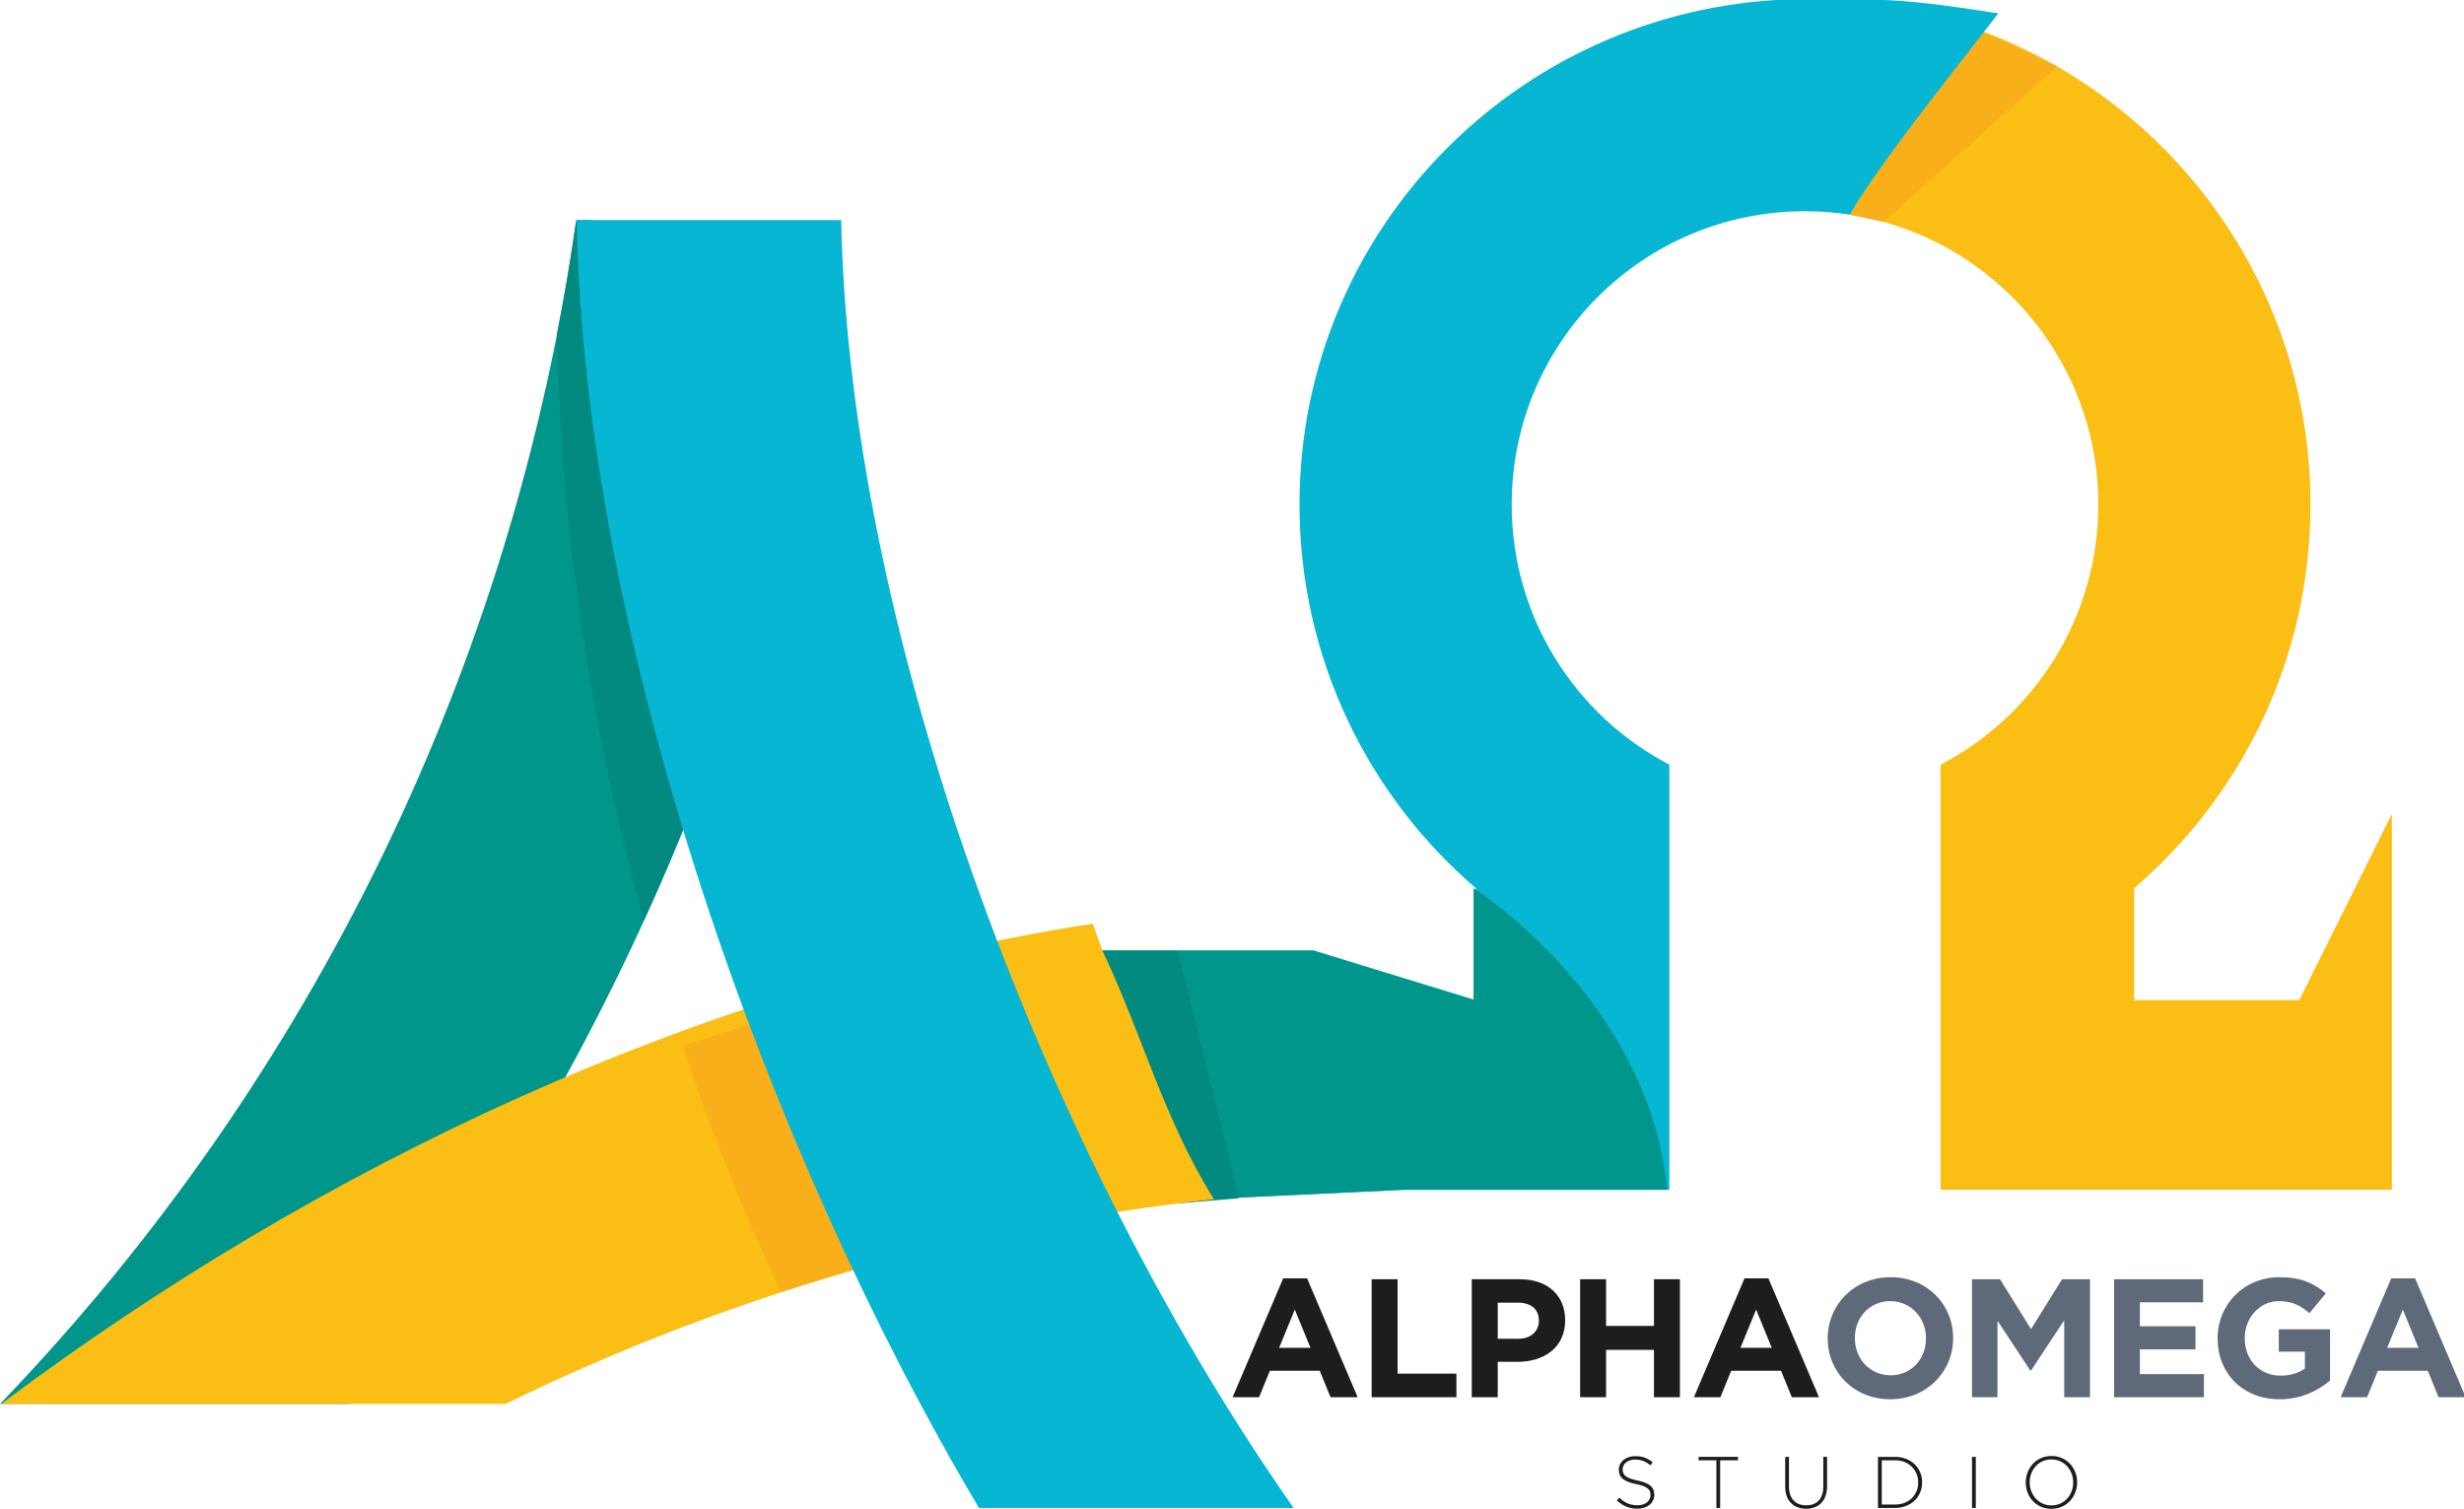 <?xml version="1.0" encoding="UTF-8"?>
<svg width="140.56mm" height="86.074mm" version="1.1" viewBox="0 0 140.56 86.074" xmlns="http://www.w3.org/2000/svg" xmlns:cc="http://creativecommons.org/ns#" xmlns:dc="http://purl.org/dc/elements/1.1/" xmlns:rdf="http://www.w3.org/1999/02/22-rdf-syntax-ns#">
	<defs>
		<clipPath id="clipPath857">
			<path d="m0 295.1h427.48v-295.1h-427.48z"/>
		</clipPath>
	</defs>
	<g transform="matrix(.353 0 0 -.353 -3.067 93.582)">
		<g transform="translate(217.93 53.482)">
			<path d="m0 0-2.533-6.183h5.066zm5.774-14.163-1.743 4.276h-8.062l-1.743-4.276h-4.277l8.172 19.202h3.867l8.171-19.202z" fill="#1d1d1b"/>
		</g>
		<g transform="translate(230.35 39.318)">
			<path d="m0 0v19.065h4.194v-15.252h9.506v-3.813z" fill="#1d1d1b"/>
		</g>
		<g clip-path="url(#clipPath857)">
			<g transform="translate(257.37 51.711)">
				<path d="m0 0c0 1.88-1.307 2.888-3.404 2.888h-3.241v-5.829h3.323c2.096 0 3.322 1.253 3.322 2.886zm-3.459-6.673h-3.186v-5.72h-4.195v19.066h7.79c4.548 0 7.299-2.696 7.299-6.591v-0.055c0-4.412-3.432-6.7-7.708-6.7" fill="#1d1d1b"/>
			</g>
			<g transform="translate(275.97 39.318)">
				<path d="m0 0v7.653h-7.735v-7.653h-4.195v19.065h4.195v-7.544h7.735v7.544h4.194v-19.065z" fill="#1d1d1b"/>
			</g>
			<g transform="translate(292.48 53.482)">
				<path d="m0 0-2.533-6.183h5.066zm5.774-14.163-1.743 4.276h-8.062l-1.743-4.276h-4.277l8.172 19.202h3.867l8.171-19.202z" fill="#1d1d1b"/>
			</g>
			<g transform="translate(319.93 48.852)">
				<path d="m0 0c0 3.269-2.396 5.992-5.773 5.992-3.378 0-5.72-2.67-5.72-5.938v-0.054c0-3.269 2.396-5.992 5.773-5.992 3.378 0 5.72 2.669 5.72 5.937zm-5.773-9.86c-5.884 0-10.106 4.385-10.106 9.805v0.055c0 5.42 4.276 9.859 10.159 9.859 5.884 0 10.106-4.384 10.106-9.805v-0.054c0-5.421-4.277-9.86-10.159-9.86" fill="#5e6a79"/>
			</g>
			<g transform="translate(342.27 39.318)">
				<path d="m0 0v12.447l-5.365-8.143h-0.11l-5.311 8.061v-12.365h-4.112v19.065h4.521l5.012-8.061 5.011 8.061h4.521v-19.065z" fill="#5e6a79"/>
			</g>
			<g transform="translate(350.33 39.318)">
				<path d="m0 0v19.065h14.381v-3.731h-10.214v-3.867h8.988v-3.732h-8.988v-4.004h10.351v-3.731z" fill="#5e6a79"/>
			</g>
			<g transform="translate(377.08 38.991)">
				<path d="m0 0c-5.937 0-10.023 4.168-10.023 9.806v0.054c0 5.42 4.221 9.86 9.996 9.86 3.431 0 5.502-0.926 7.49-2.615l-2.642-3.187c-1.471 1.227-2.778 1.935-4.984 1.935-3.051 0-5.475-2.698-5.475-5.939v-0.054c0-3.486 2.397-6.047 5.774-6.047 1.525 0 2.887 0.381 3.95 1.144v2.724h-4.223v3.623h8.281v-8.281c-1.961-1.661-4.658-3.023-8.144-3.023" fill="#5e6a79"/>
			</g>
			<g transform="translate(396.99 53.482)">
				<path d="m0 0-2.533-6.183h5.066zm5.774-14.163-1.743 4.276h-8.062l-1.743-4.276h-4.277l8.172 19.202h3.867l8.171-19.202z" fill="#5e6a79"/>
			</g>
			<g transform="translate(347.78 183.57)">
				<path d="m0 0c0-18.273-10.341-34.131-25.485-42.042v-68.693h72.921v60.715l-14.961-30.056h-26.672v18.085c17.438 14.984 28.485 37.195 28.485 61.991 0 35.626-22.815 65.907-54.627 77.076-7.524-9.798-14.766-21.541-19.809-30.23 22.735-3.492 40.148-23.136 40.148-46.846" fill="#fabe14"/>
			</g>
			<g transform="translate(307.63 230.42)">
				<path d="m0 0 5.434-1.171 28.017 25.132-13.641 6.269z" fill="#f8af19" fill-rule="evenodd"/>
			</g>
			<g transform="translate(300.38 265.26)">
				<path d="m0 0c-45.113-0.22-81.688-36.572-81.688-81.688 0-24.796 11.044-47.007 28.485-61.991v-18.085l-26.212 8.001h-39.792l22.021-40.183 32.575 1.524h42.694v68.693c-15.146 7.91-25.482 23.768-25.482 42.041 0 26.177 21.22 47.399 47.399 47.399 2.466 0 4.889-0.19 7.254-0.552 5.043 8.688 16.455 22.723 23.98 32.522-14.627 2.319-18.535 2.38-31.234 2.319" fill="#07b6d3"/>
			</g>
			<g transform="translate(235.41 72.836)">
				<path d="m0 0h42.694c-2.902 30.735-31.287 48.744-31.287 48.744v-18.085l-25.859 8.001h-39.792l8.824-16.101 13.197-24.083" fill="#00968b" fill-rule="evenodd"/>
			</g>
			<g transform="translate(184.2 111.47)">
				<path d="m0 0h14.788l9.894-39.999-9.75-0.831z" fill="#028980"/>
			</g>
			<g transform="translate(101.82 229.54)">
				<path d="m0 0c-10.154-71.975-42.747-138.91-93.127-191.3h56.52c42.071 53.67 69.426 117.67 78.969 185.67-13.395 1.875-26.796 3.755-40.192 5.633z" fill="#00968b"/>
			</g>
			<g transform="translate(185.27 115.84)">
				<path d="m0 0c-62.871-9.705-125.1-39.093-176.39-77.61h81.489c35.889 17.534 74.63 28.753 114.51 33.079-8.139 12.974-11.504 26.392-18.035 40.183z" fill="#fabe14"/>
			</g>
			<g transform="translate(141.3 224.35)">
				<path d="m0 0c-10.988 1.538-21.977 3.079-32.963 4.619l-6.576 0.276c-0.87-6.131-1.907-12.226-3.102-18.277 0.778-32.137 5.541-63.912 14.08-94.621 13.258 28.982 22.953 59.613 28.774 91.241-0.205 5.575-0.278 11.164-0.213 16.762" fill="#028980"/>
			</g>
			<g transform="translate(160.27 107.37)">
				<path d="m0 0c-13.973-3.011-27.759-6.789-41.292-11.313 4.566-13.51 9.879-26.78 15.917-39.739 13.799 4.502 27.881 8.133 42.169 10.871-6.447 13.049-12.053 26.471-16.794 40.181" fill="#f8af19"/>
			</g>
			<g transform="translate(144.62 229.54)">
				<path d="m0 0h-42.739c1.254-67.652 30.675-150.36 65.014-208.11h50.843c-39.331 56.081-71.686 139.46-73.118 208.11" fill="#07b6d3"/>
			</g>
			<g transform="translate(275.82 22.645)">
				<path d="m0 0c-0.138-0.279-0.326-0.517-0.565-0.714-0.241-0.196-0.528-0.349-0.862-0.46-0.334-0.109-0.702-0.165-1.102-0.165-0.661 0-1.257 0.11-1.787 0.33-0.532 0.221-1.044 0.551-1.539 0.991l0.4 0.46c0.228-0.212 0.454-0.395 0.679-0.548 0.223-0.154 0.454-0.28 0.689-0.377 0.236-0.099 0.484-0.173 0.743-0.225 0.26-0.051 0.543-0.076 0.85-0.076 0.306 0 0.59 0.041 0.848 0.124 0.26 0.082 0.481 0.196 0.662 0.342 0.18 0.145 0.322 0.318 0.424 0.518 0.102 0.201 0.154 0.419 0.154 0.655v0.024c0 0.22-0.034 0.417-0.101 0.59s-0.188 0.33-0.365 0.471c-0.178 0.142-0.415 0.27-0.714 0.383-0.299 0.115-0.685 0.219-1.156 0.314-0.495 0.101-0.92 0.221-1.274 0.359s-0.642 0.299-0.867 0.483c-0.223 0.185-0.388 0.4-0.489 0.643-0.103 0.244-0.153 0.524-0.153 0.838v0.023c0 0.307 0.066 0.592 0.2 0.856 0.134 0.263 0.318 0.493 0.554 0.689 0.236 0.197 0.515 0.35 0.837 0.46 0.323 0.111 0.677 0.165 1.062 0.165 0.598 0 1.115-0.082 1.552-0.247 0.436-0.165 0.862-0.417 1.279-0.755l-0.389-0.483c-0.393 0.338-0.789 0.577-1.185 0.719-0.398 0.141-0.824 0.213-1.281 0.213-0.306 0-0.583-0.042-0.831-0.124-0.248-0.083-0.46-0.195-0.637-0.336-0.177-0.142-0.313-0.307-0.407-0.496s-0.141-0.389-0.141-0.602v-0.023c0-0.22 0.033-0.418 0.1-0.596 0.067-0.177 0.189-0.338 0.366-0.484 0.176-0.145 0.423-0.277 0.737-0.394 0.314-0.118 0.715-0.229 1.203-0.331 0.959-0.196 1.652-0.474 2.076-0.831 0.424-0.359 0.637-0.84 0.637-1.446v-0.023c0-0.33-0.069-0.635-0.207-0.914" fill="#1d1d1b"/>
			</g>
			<g transform="translate(286.67 29.126)">
				<path d="m0 0v-7.702h-0.613v7.702h-2.878v0.555h6.369v-0.555z" fill="#1d1d1b"/>
			</g>
			<g transform="translate(303.7 23.364)">
				<path d="m0 0c-0.165-0.452-0.396-0.832-0.695-1.139-0.299-0.306-0.656-0.538-1.068-0.695-0.413-0.157-0.871-0.236-1.374-0.236-0.496 0-0.95 0.077-1.362 0.23-0.413 0.153-0.772 0.381-1.073 0.684-0.304 0.302-0.537 0.675-0.702 1.115-0.165 0.439-0.248 0.951-0.248 1.533v4.824h0.613v-4.765c0-0.984 0.246-1.739 0.737-2.271 0.491-0.53 1.178-0.796 2.059-0.796 0.417 0 0.794 0.063 1.132 0.189 0.337 0.126 0.627 0.314 0.867 0.566 0.24 0.251 0.425 0.567 0.554 0.944 0.13 0.378 0.195 0.813 0.195 1.309v4.824h0.613v-4.754c0-0.589-0.082-1.11-0.248-1.562" fill="#1d1d1b"/>
			</g>
			<g transform="translate(318.67 25.552)">
				<path d="m0 0c0 0.489-0.088 0.951-0.266 1.385-0.176 0.433-0.426 0.812-0.749 1.136-0.322 0.324-0.714 0.58-1.178 0.769-0.465 0.189-0.984 0.284-1.558 0.284h-2.135v-7.147h2.135c0.574 0 1.093 0.093 1.558 0.277 0.464 0.186 0.856 0.439 1.178 0.758 0.323 0.319 0.573 0.694 0.749 1.124 0.178 0.43 0.266 0.893 0.266 1.391zm0.318-1.627c-0.212-0.504-0.512-0.94-0.902-1.31-0.389-0.37-0.853-0.66-1.392-0.873-0.539-0.211-1.13-0.318-1.775-0.318h-2.748v8.257h2.748c0.645 0 1.236-0.105 1.775-0.313 0.539-0.209 1.003-0.498 1.392-0.867 0.39-0.37 0.69-0.804 0.902-1.303 0.213-0.5 0.319-1.041 0.319-1.623v-0.023c0-0.582-0.106-1.124-0.319-1.627" fill="#1d1d1b"/>
			</g>
			<path d="m327.37 29.681h0.613v-8.257h-0.613z" fill="#1d1d1b"/>
			<g transform="translate(343.72 25.552)">
				<path d="m0 0c0 0.512-0.088 0.993-0.265 1.445-0.176 0.452-0.421 0.845-0.731 1.18-0.311 0.334-0.683 0.6-1.115 0.796s-0.905 0.295-1.415 0.295c-0.511 0-0.981-0.097-1.41-0.289-0.428-0.193-0.798-0.456-1.109-0.79-0.31-0.335-0.552-0.726-0.725-1.174s-0.259-0.928-0.259-1.44v-0.023c0-0.511 0.088-0.992 0.265-1.444s0.42-0.846 0.732-1.18c0.31-0.334 0.681-0.6 1.114-0.796 0.433-0.197 0.904-0.295 1.415-0.295 0.512 0 0.982 0.096 1.41 0.289s0.798 0.456 1.109 0.79c0.31 0.334 0.552 0.726 0.725 1.174s0.259 0.928 0.259 1.439zm0.337-1.621c-0.201-0.516-0.483-0.97-0.844-1.362-0.361-0.394-0.8-0.706-1.315-0.939-0.515-0.231-1.083-0.348-1.704-0.348-0.629 0-1.198 0.117-1.704 0.348-0.508 0.233-0.943 0.543-1.304 0.933-0.362 0.388-0.641 0.839-0.837 1.349-0.197 0.512-0.295 1.05-0.295 1.617v0.023c0 0.566 0.1 1.107 0.301 1.622 0.2 0.515 0.481 0.969 0.843 1.362 0.362 0.394 0.797 0.706 1.309 0.938 0.511 0.232 1.081 0.349 1.71 0.349 0.621 0 1.188-0.117 1.698-0.349 0.512-0.232 0.949-0.542 1.31-0.932 0.361-0.388 0.641-0.84 0.838-1.35 0.196-0.511 0.295-1.05 0.295-1.617 8e-3 -7e-3 8e-3 -0.015 0-0.023 0-0.565-0.101-1.106-0.301-1.621" fill="#1d1d1b"/>
			</g>
		</g>
	</g>
</svg>
